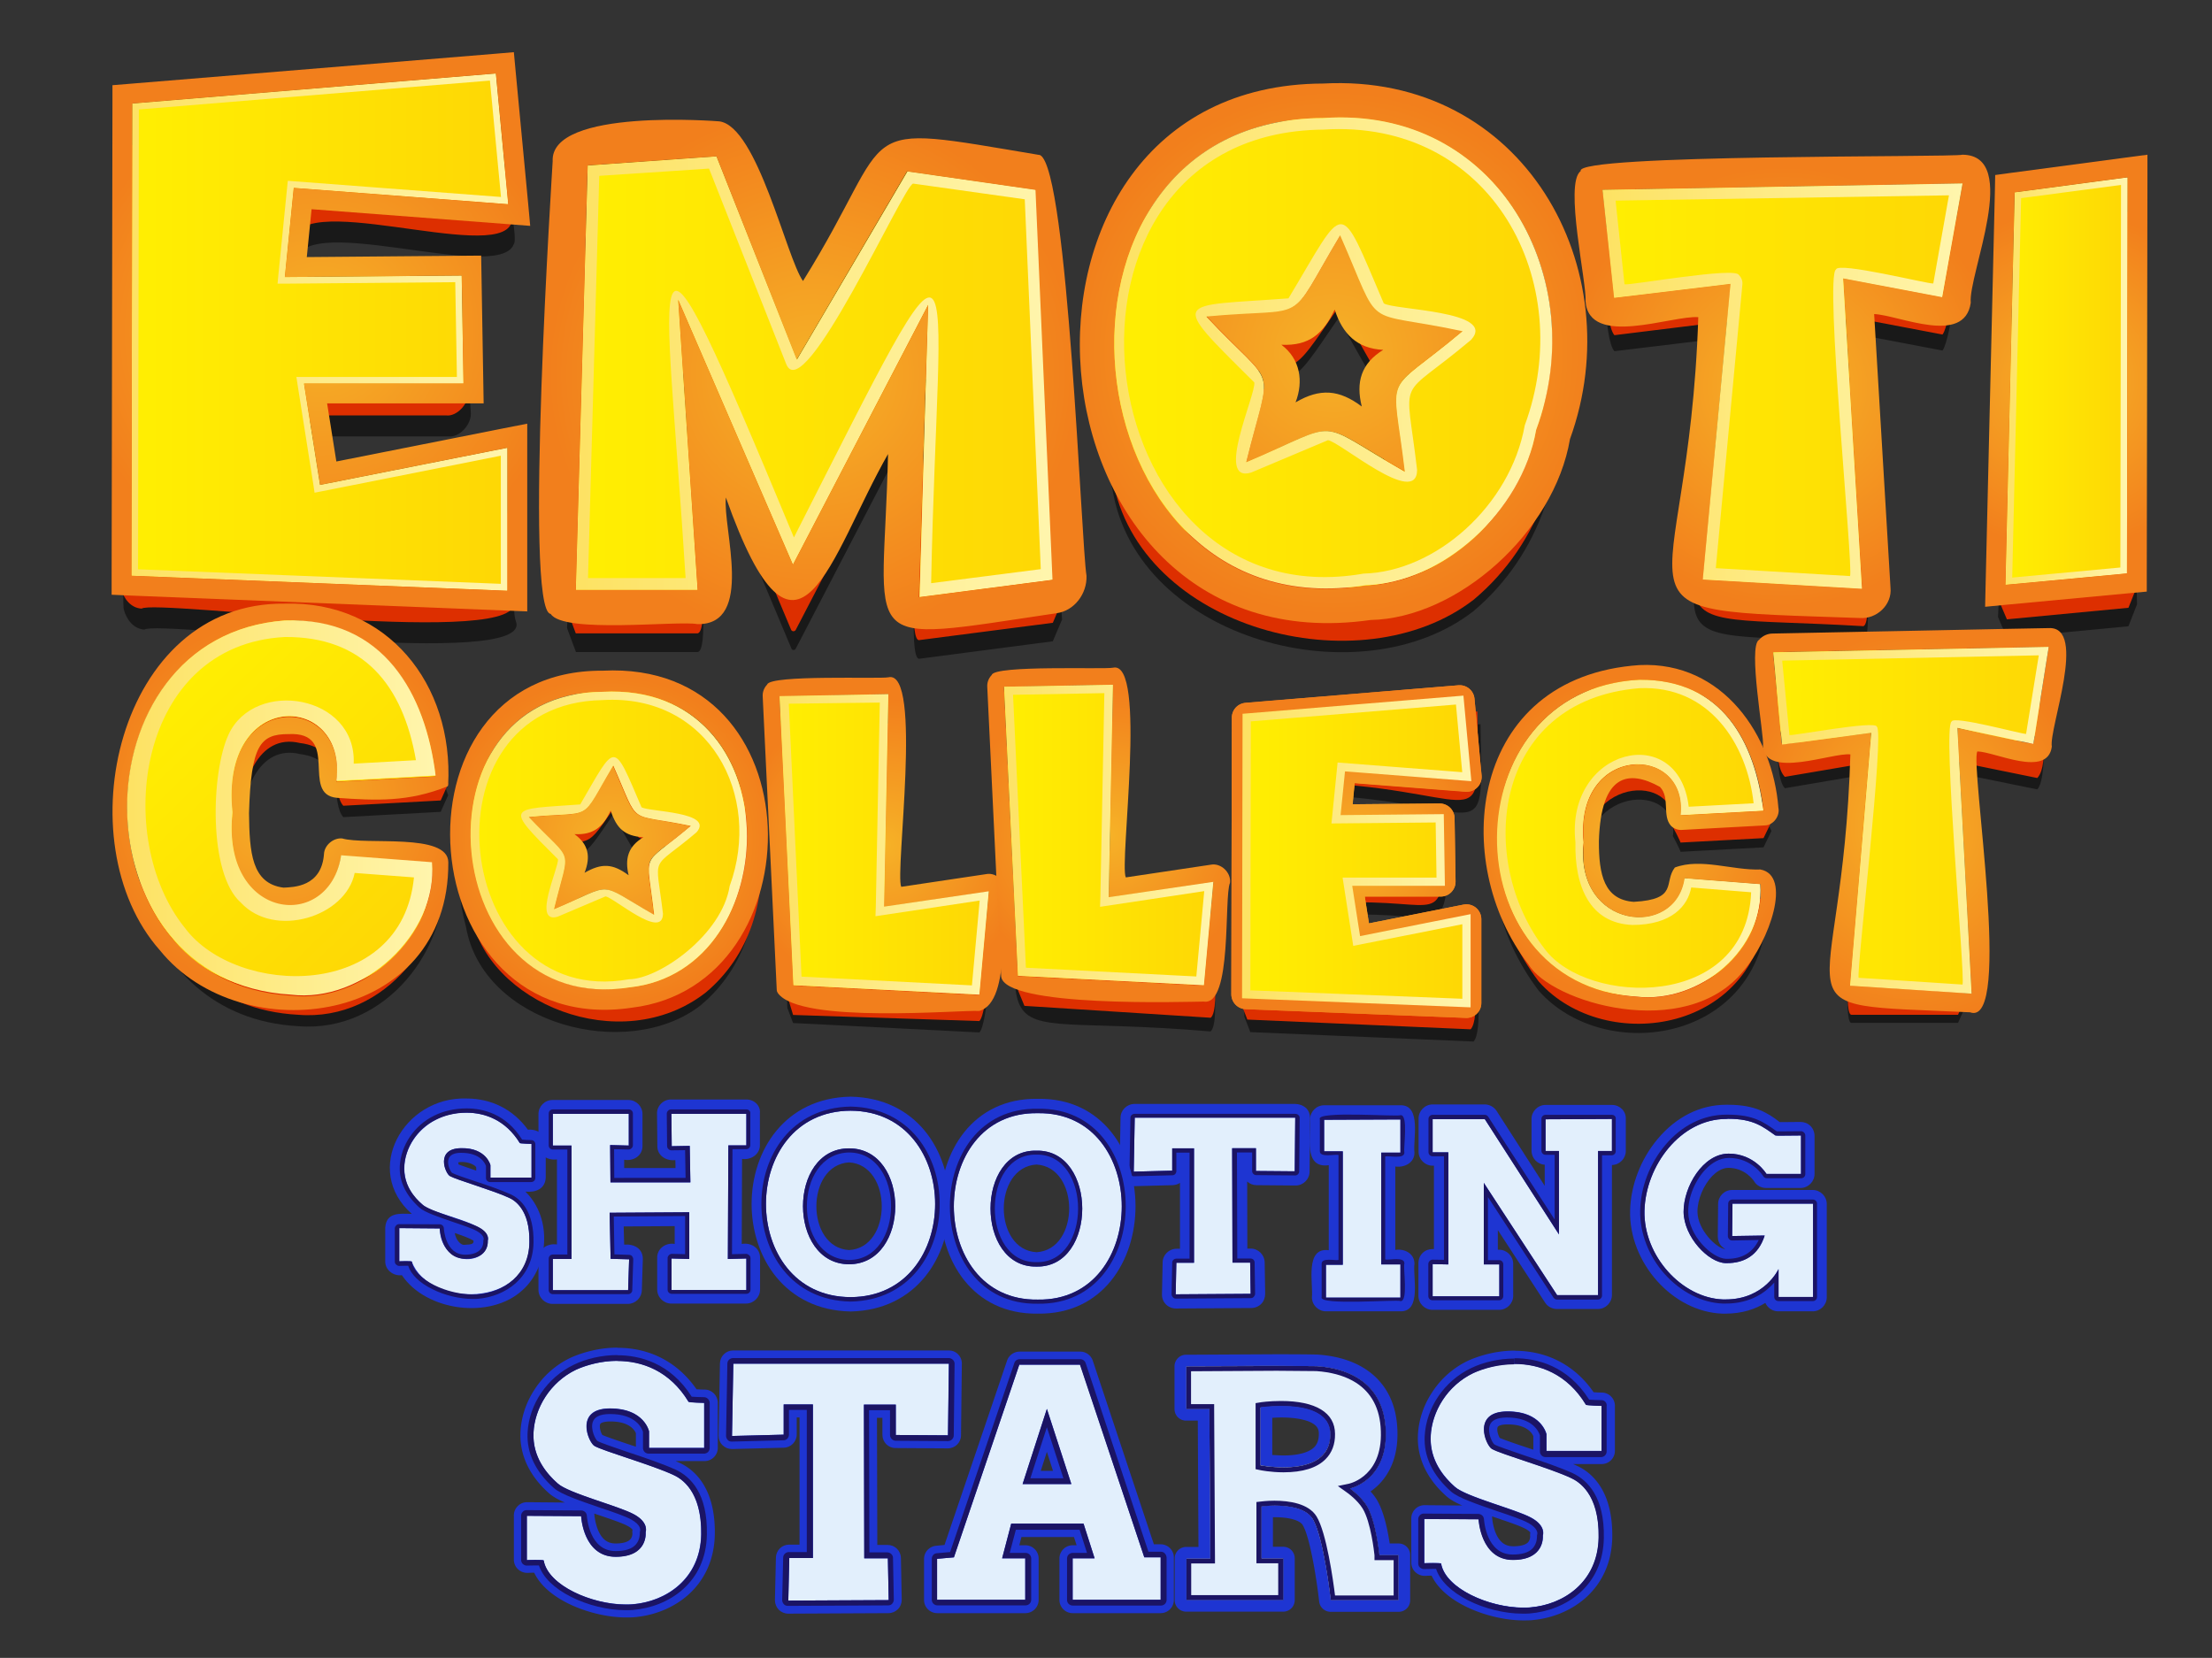 <svg xmlns="http://www.w3.org/2000/svg" xmlns:xlink="http://www.w3.org/1999/xlink" viewBox="0 0 1339.6 1004.1" xmlns:v="https://vecta.io/nano"><rect x="0" y="0" width="1339.6" height="1004.1" fill="#333333" stroke="none"/><style><![CDATA[.J{fill:#e2effc}.K{fill:#1b1464}.L{fill:#1e35d2}.M{opacity:.5}.N{fill:#dd2f00}.O{fill:none}.P{enable-background:new}.Q{stroke:#e2effc}.R{stroke-linejoin:round}]]></style><path d="M355.7 137.8l78.2-5.6 48.6 123.1 66.8-114.2 77.8 11.2 16.1 222.9-5.6 13.2-81 10.6c-10.7-.6 8.4-158.1 7.9-165l-82.6 158.9c-.6 1.1-2.2 1-2.6-.1l-67.7-161.1c-1.1 7.8 23 160.6 11 163.2h-73.8l-5.4-14.5 12.3-242.6h0 0z" class="M"/><path d="M355.7 126.6l78.2-5.6 48.6 123.1 66.8-114.2 77.8 11.2L643.2 364l-5.6 13.2-81.1 10.5c-10.7-.6 8.4-158.1 7.9-165l-82.5 158.8c-.6 1.1-2.3 1.1-2.8-.1l-67.6-161c-1.1 7.8 23 160.6 11 163.2h-73.8l-5.4-14.5 12.4-242.5h0 0z" class="N"/><path d="M970.6 147.1l218-3.5c-1.6 9.6-6.7 61.2-12.2 68.7l-60-11.4c-1.1 4 23.8 192.3 11.4 188-146.9-8.1-97.2 17.3-79.6-184.7l-70.5 8.5c-6.6-7.1-6.3-56.3-7.1-65.6h0 0z" class="M"/><path d="M970.6 137.6l218-3.9c-1.6 9.5-6.7 61.6-12.2 68.9l-60-11.4c-1.1 4 23.8 192.3 11.4 188-146.6-8.6-97.4 17.9-79.6-184.9l-70.5 8.7c-6.5-7.4-6.3-56-7.1-65.4h0 0z" class="N"/><path d="M1221 148.7l68.5-9.3 4.7 226.6-5.2 13.3-73.6 7-5.4-12.6 11-225z" class="M"/><path d="M1221 137.5l68.5-9.3 4.7 226.9-5.2 13-73.6 7-5.4-12.6 11-225h0 0z" class="N"/><path d="M943.7 227.4c-31.4-173.8-323-130.2-269.9 69.5 15.3 90.9 150.4 126.4 218.6 73.2 40.3-34 57.5-86.5 51.3-142.7h0 0zM845.3 323c-48.8-24.7-30.8-27.7-80.7-2.3 1.3-10 18.9-66.8 10.5-75.3L735 234.2c55-7.7 42.8 6.2 75.5-41.4l19 33.5 59.6 18.6-51.1 6c-6.4 11.3 5.5 60 7.3 72.1h0 0z" class="M"/><path d="M943.9 220.4C912.6 46.6 620.6 90.2 673.8 289.9c15.7 91.2 150.3 126.4 218.8 73.2 40.4-34 57.8-86.4 51.3-142.7h0 0zm-98.4 95.8c-48.9-24.8-30.9-27.6-80.9-2.3 1.3-10 18.9-67 10.5-75.5L735 227.2c55.4-7.7 43 6.2 75.9-41.6l19 33.5 59.6 18.6-51.3 6c-6.4 11.3 5.5 60.4 7.3 72.5z" class="N"/><path d="M207.9 494.9l59-3.2 4.5-10.1c-19-59.1-97-122.6-162.9-51.1-53.8 57-30.3 185.6 72.1 191 53.2 4.3 92.4-47.8 87.9-94.8-18-1.4-39.9 13.4-58 12-1.5 22.4-18.6 28.8-33.3 29.1-41.2 6.9-45.7-123.2 4.5-111.1 27.3 3.5 18.5 29.7 26.2 38.2h0 0z" class="M"/><path d="M207.9 488l59-3.2 4.5-10.1c-19-59.1-97-122.6-162.9-51.1-53.8 57-30.3 185.6 72.1 191 53.2 4.3 92.4-47.8 87.9-94.8-18-1.4-39.9 13.4-58 12-1.5 22.4-18.6 28.8-33.3 29.1C136 568 131.4 438 181.6 450c27.4 3.3 18.6 29.5 26.3 38h0 0z" class="N"/><path d="M457.6 516.1c-21.3-113.9-210.4-83.3-175.4 45.2 10.1 59 97.6 82.1 142.1 47.6 26.6-22.3 37-55.8 33.3-92.8zm-64 62.2c-31.9-16.1-19.8-18-52.4-1.7.9-6.6 12.5-43.5 7.1-49.1l-26.1-7.2c35.8-5 27.9 4.1 49.1-26.9l12.4 21.6 38.6 12.2-33.2 3.8c-4.3 7.1 3.4 39.5 4.5 47.3h0 0z" class="M P"/><path d="M460.6 508.4c-21.3-113.9-210.4-83.3-175.4 45.2 9.2 53.5 90.5 87.6 142.1 47.6 26.6-22.3 37-55.7 33.3-92.8zm-64 62.2c-31.9-16.1-19.8-18-52.4-1.7.9-6.6 12.5-43.5 7.1-49.1l-26.1-7.2c35.8-5 27.9 4.1 49.1-26.9l12.5 21.6 38.6 12.2-33.2 3.8c-4.4 7.2 3.3 39.5 4.4 47.3h0 0z" class="N"/><path d="M472.1 444.8l68.5.6-5.1 126.9 65.9-7.7c-1 7.1-3.1 55.8-8.3 60.7l-112.8-5.7-3.5-9.2-4.7-165.6h0 0z" class="M P"/><path d="M472.1 437.6l68.5.6-5.1 126.9 65.9-7.4c-1 7.2-3.1 55.7-8.3 60.7l-112.8-3.7-3.5-11.5-4.7-165.6h0 0z" class="N"/><path d="M612.1 444.2c15.1 212.1-40.9 166.6 121 180.5 6.5-4.9-.2-54.2 0-61.3l-67.3 9.5 12.8-124.8-66.5-3.9h0 0z" class="M P"/><path d="M612.1 435.6l4.5 164.4 3.8 9.2 112.8 7.2c6.5-5.1-.2-54.3 0-61.4l-67.3 9.5 12.8-124.9-66.6-4z" class="N"/><path d="M302 88c.3 5.4 12.7 56 9.1 60-9.4 24.5-134.8-23.2-131.7 13 2.5 11.4-.1 38.9 15.9 37.6 79.9 5.2 85.1-22.7 89.8 50.7.9 7.7-7 15.8-13.3 15h-73.4c-22.3.8-6.7 36.7-6.9 48.6.6 24.6 90.6-9.3 102.1-7.4 24.1-5.1 14.5 59.1 18.8 70.7 11.9 30.1-216.9-.8-224.9 5.1-6.6-.3-10.9-6.1-12.5-12.1-2.2-4.5 5.5-258.4 4.9-263.4C69.3 83.7 282.7 82.6 289 77.3c6.2.1 12 4.6 13 10.7h0 0z" class="M"/><path d="M300.5 75.3c.3 5.4 12.7 56 9.1 60-9.4 24.5-134.8-23.2-131.7 13 2.5 11.4-.1 38.9 15.9 37.6 79.9 5.2 85.1-22.7 89.8 50.7.9 7.7-7 15.8-13.3 15h-73.6c-22.3.8-6.7 36.7-6.9 48.6.6 24.6 90.6-9.3 102.1-7.4 24.1-5.1 14.5 59.1 18.8 70.7 11.9 30.1-216.9-.8-224.9 5.1-6.6-.3-10.9-6.1-12.5-12.1-2.2-4.5 5.5-258.4 4.9-263.4-10.6-22.2 203-22.7 209.3-28.1 6.3-.2 12 4.3 13 10.3h0 0z" class="N"/><path d="M748.5 449.3l148.1-10.7c1.2 77.7 6.1 50-89.7 43.3l-1.8 34.7 73.1-.5c-4.6 55.9-1.8 35.2-66.1 38.1l3.9 36 78.1-6.6c0 7.5 4 41.1-1.7 47.2l-135.2-5.7-3.6-9.3-5.1-166.5h0 0z" class="M P"/><path d="M746.6 441.4l148.1-10.5c1.1 77.7 6.3 49.9-89.7 43.6l-1.7 34.5 73-.3c-4.6 55.7-1.8 35.1-66.1 38.1l4.1 35.9 78.1-6.8c-.1 7.6 4.1 41.5-1.8 47.5l-135.2-5.9-3.6-9.2-5.2-166.9h0z" class="N"/><path d="M1075.8 450l162.7-.2c-1 6.7-.4 23.6-4.7 28.3l-54.5-11.1 10.4 143.8-3.9 8.7h-64.4c-9.2 1.7 9.2-146.8 8.3-150.4l-48.8 8.3c-4.5-4.7-4.1-20.7-5.1-27.4z" class="M P"/><path d="M1075.8 450l162.7-.2c-1 6.7-.4 16.7-4.7 21.4l-54.5-11.1 10.4 145.8-3.9 8.7h-64.4c-9.2 1.7 9.2-148.8 8.3-152.4l-48.8 8.3c-4.5-4.8-4.1-13.8-5.1-20.5h0 0z" class="N"/><path d="M1017.7 515.9l50.3-2.7 4.8-9.9s-27.9-64.3-71.5-69.1c-98.8 2.3-122 96.3-69.4 165.9 40.3 45.4 135.6 31.2 138.5-50-15.3-1.2-35.1 5-50.5 3.8-5.5 37.2-66.8 30.9-61-21.6-5.1-57.6 58.7-59.7 54.2-25.8.1-.1 4.8 8.9 4.6 9.4h0z" class="M P"/><path d="M1017.7 510.3l50.3-2.7 4.8-9.9s-27.9-64.3-71.5-69.1c-98.8 2.3-122 96.3-69.4 165.9 40.3 45.4 135.6 31.2 138.5-50-15.3-1.2-35.1 5-50.5 3.8-5.5 37.2-66.8 30.9-61-21.6-5.1-57.6 58.7-59.7 54.2-25.8.1 0 4.8 9 4.6 9.4h0z" class="N"/><linearGradient id="A" gradientUnits="userSpaceOnUse" x1="80.1" y1="201.141" x2="307.77" y2="201.141"><stop offset="0" stop-color="#ffef02"/><stop offset="1" stop-color="#fed705"/></linearGradient><path d="M300.3 44.5l7.5 79.2-129.9-9.9-5.4 54 107.1-.9 1.1 65.4h-96.6l9.7 61.4 113.5-22.5v86.6l-227.7-9.1.5-286 220.2-18.2h0 0z" fill="url(#A)"/><linearGradient id="B" gradientUnits="userSpaceOnUse" x1="79.56" y1="201.141" x2="307.76" y2="201.141"><stop offset="0" stop-color="#fde263"/><stop offset="1" stop-color="#fff5ad"/></linearGradient><path d="M296.7 48.8l6.7 70.5-125.2-9.5-3.9-.3-.4 3.9-5.4 54-.4 4.4h4.5l103.1-.9 1 57.4h-97.2l.7 4.6 9.7 61.4.6 4.1 4.1-.8L303.3 276v77.6l-219.7-8.8.5-278.5 212.6-17.5m3.6-4.3L80.1 62.7l-.5 286 227.7 9.1v-86.6l-113.5 22.5-9.7-61.4h96.6l-1.1-65.4-107.1.9 5.4-54 129.9 9.9-7.5-79.2h0 0z" fill="url(#B)"/><radialGradient id="C" cx="194.31" cy="1172.941" r="149.574" gradientTransform="matrix(1 0 0 1 0 -972)" gradientUnits="userSpaceOnUse"><stop offset="0" stop-color="#f6b227"/><stop offset="1" stop-color="#f27f1c"/></radialGradient><path d="M300.3 44.5l7.5 79.2-129.9-9.9-5.4 54 107.1-.9 1.1 65.4h-96.6l9.7 61.4 113.5-22.5v86.6l-227.7-9.1.5-286 220.2-18.2m10.9-12.9l-11.8 1L79.1 50.7l-11 .9v11l-.5 286v11.6l11.5.5 227.7 9.1 12.5.5V256.6l-14.3 2.8-101.3 20.1-5.6-35.2h94.8l-.2-12.2-1.1-65.4-.2-11.9-11.9.1-93.7.8 2.9-29 118.2 9 14.2 1.1-1.3-14.2-7.5-79.2-1.1-11.8h0 0z" fill="url(#C)"/><linearGradient id="D" gradientUnits="userSpaceOnUse" x1="970.59" y1="233.801" x2="1188.49" y2="233.801"><stop offset="0" stop-color="#ffef02"/><stop offset="1" stop-color="#fed705"/></linearGradient><path d="M970.6 115l217.9-3.9-12.2 68.9-59.9-11.4 11.3 188-96.3-5.6 16.7-179.1-70.5 8.5-7-65.4h0 0z" fill="url(#D)"/><radialGradient id="E" cx="1079.81" cy="-2381.988" r="133.108" gradientTransform="matrix(1 0 0 -1 0 -2148.018)" gradientUnits="userSpaceOnUse"><stop offset="0" stop-color="#f6b227"/><stop offset="1" stop-color="#f27f1c"/></radialGradient><path d="M1188.5 111.1l-12.2 68.9-60-11.4 11.4 188-96.4-5.6 16.8-179.1-70.5 8.5-7-65.4 217.9-3.9m0-17.4c-5 1.7-235.5-.5-231.2 9.9-10.2 7.2 3.9 68.6 2.9 78.8 2.1 28.5 52.6 8.4 68.3 9.7-6 185-66.5 176.5 98 182.2 10.1.7 19.5-8.1 18.4-18.4l-9.9-165.7c15.2.7 54.7 19.3 58.5-6.8-1.7-16.9 30.6-89.4-5-89.7h0 0z" fill="url(#E)"/><linearGradient id="F" gradientUnits="userSpaceOnUse" x1="970.49" y1="233.801" x2="1188.49" y2="233.801"><stop offset="0" stop-color="#fde263"/><stop offset="1" stop-color="#fff5ad"/></linearGradient><path d="M1180.3 118.3l-9.5 53.4c-3.4.3-57.8-13.3-58.9-8.5-7.1 3.8 10.6 180.2 8.5 185.7l-81.3-4.8 16.1-171.9c.2-2.1-.6-4.1-2.1-5.6-1.6-5.2-65.6 6.3-69.3 5.6l-5.4-50.7 201.9-3.2m8.2-7.2l-218 3.9 7 65.4 70.5-8.5-16.8 179.1 96.4 5.6-11.4-188 60 11.4 12.3-68.9h0 0z" fill="url(#F)"/><linearGradient id="G" gradientUnits="userSpaceOnUse" x1="673.421" y1="212.863" x2="938.62" y2="212.863"><stop offset="0" stop-color="#ffef02"/><stop offset="1" stop-color="#fed705"/></linearGradient><path d="M937.7 182.1C906.6 1.2 628.3 49 679.8 254.3c13.5 90.9 139.5 132.3 209.1 75.7 40.2-37.2 53.7-88.4 48.8-147.9h0zm-87 103.5c-56.7-32.4-36.2-30.8-96.2-5.6 15.4-62.7 19.5-41.8-24.2-88.3 64.5-6 47.5 7.1 81.1-49.2 26.4 60.1 11.2 44.6 74.2 58.1-49 41.1-42.7 20.8-34.9 85h0 0z" fill="url(#G)"/><radialGradient id="H" cx="807.569" cy="-2361.875" r="158.67" gradientTransform="matrix(1 0 0 -1 0 -2148.018)" gradientUnits="userSpaceOnUse"><stop offset="0" stop-color="#f6b227"/><stop offset="1" stop-color="#f27f1c"/></radialGradient><path d="M801.2 71.5c106.5-7 162.7 97.5 129 189-8.6 49.8-57.2 93.1-103.2 94.1-183.2 29.8-212-282.2-25.8-283.1M754.7 280c60.1-25.3 39.6-26.7 96.2 5.6-7.7-64.4-14-44.1 35-85.2-63.2-13.5-47.8 1.8-74.2-58.1-33.6 56.5-16.7 43.1-81.1 49.2 43.9 46.6 39.3 25.8 24.1 88.5m46.5-229.4c-213.4.8-187.1 355.7 28.8 324.9 52.6-1 111.2-53 120.8-109.6C988.1 163 922.8 44 801.2 50.6h0 0zM776 208.8c16.9.8 25.4-6.7 32.3-21.3 4.7 14.7 13.5 23.6 29.4 24.4-13.4 8.2-16.7 19.6-13 34.3-13.7-10.3-25.3-11.2-40.1-2.5 4.9-12.7 2.9-26.3-8.6-34.9h0 0z" fill="url(#H)"/><linearGradient id="I" gradientUnits="userSpaceOnUse" x1="674.78" y1="213.75" x2="940.013" y2="213.75"><stop offset="0" stop-color="#fde263"/><stop offset="1" stop-color="#fff5ad"/></linearGradient><path d="M801.2 78.5c102.5-6.7 154.2 92.6 122.2 179.1-8.7 48.7-54 88.7-97.6 89.8-171 29.9-205.2-267-24.6-268.9m-20.9 102.2c-68.6 5.2-73.1-1.1-20.7 50.9 1.3 6.8-24.2 61.4-1.9 54.6l46.5-19.6c6.9.6 53.9 41.2 54 18-7-60.2-12.8-40.4 32.7-78.8 16.2-17.7-47.3-18-52.9-22.1-27.8-65.1-22.4-61.6-57.7-3m20.9-109.2c-186.4.7-157.2 312.7 25.9 282.9 46-1.2 94.6-44.1 103.2-94.1 33.8-91-22.9-196.4-129.1-188.8h0 0zM754.7 280c15.4-62.7 19.5-41.8-24.2-88.3 64.5-6 47.5 7.1 81.1-49.2 26.4 60.1 11.2 44.6 74.2 58.1-49.1 41.2-42.6 21-35 85.2-56.7-32.4-36-31.3-96.1-5.8h0 0z" fill="url(#I)"/><linearGradient id="J" gradientUnits="userSpaceOnUse" x1="472.06" y1="511.391" x2="598.86" y2="511.391"><stop offset="0" stop-color="#ffef02"/><stop offset="1" stop-color="#fed705"/></linearGradient><path d="M472.1 421.6l65.9-1.2-2.5 128.7 63.4-9.3-5.7 62.6-112.8-5.7-8.3-175.1h0 0z" fill="url(#J)"/><radialGradient id="K" cx="535.381" cy="-2659.934" r="88.846" gradientTransform="matrix(1 0 0 -1 0 -2148.018)" gradientUnits="userSpaceOnUse"><stop offset="0" stop-color="#f6b227"/><stop offset="1" stop-color="#f27f1c"/></radialGradient><path d="M538 420.4l-2.6 128.9 63.4-9.3-5.7 62.6-112.6-5.7-8.4-175.1 65.9-1.4m0-10.2c-4.9 1.1-71.8-1.7-73.4 4.4-2 2.1-2.9 4.7-2.7 7.4l8.5 177.5c0 .7.3 1.4.7 2 13.6 18.9 111 10 121.9 10.8 20.5-5.5 12.1-63.6 15.9-71.9.8-6.2-5.5-12.2-11.6-11l-51.5 7.7c-4-8.2 13.3-131.9-7.8-126.9h0 0z" fill="url(#K)"/><linearGradient id="L" gradientUnits="userSpaceOnUse" x1="472.06" y1="511.391" x2="598.76" y2="511.391"><stop offset="0" stop-color="#fde263"/><stop offset="1" stop-color="#fff5ad"/></linearGradient><path d="M532.8 425.5l-2.4 123.4-.2 6c-.1 0 60.8-9.1 63.1-9.5l-4.7 51.4-103.2-5.3-7.7-165.3 55.1-.7m5.2-5.1l-65.9 1.2 8.4 175.1 112.6 5.7 5.7-62.6-63.4 9.3 2.6-128.7h0 0z" fill="url(#L)"/><radialGradient id="M" cx="821.46" cy="-2663.759" r="78.15" gradientTransform="matrix(1 0 0 -1 0 -2148.018)" gradientUnits="userSpaceOnUse"><stop offset="0" stop-color="#f6b227"/><stop offset="1" stop-color="#f27f1c"/></radialGradient><use xlink:href="#m" stroke="url(#M)" stroke-width="18" class="O R"/><path d="     M882.8,425.5l4.1,43.7c-1.6-0.2-74.1-5.6-75.7-5.9c-0.2,0.7-3.2,33.6-3.3,34.1c1.2,0,61.4-0.4,62.8-0.5l0.6,35.7h-56.8l0.3,1.5     l5.6,35.9l0.3,1.2c1.3-0.4,64.9-12.9,66.2-13.2v48l-130.8-5.3l0.3-165.2L882.8,425.5 M884,424l-129,10.7l-0.3,167.5l133.4,5.3     v-50.8l-66.5,13.2L816,534h56.5l-0.6-38.3l-62.6,0.5l3-31.5l76,5.9L884,424L884,424L884,424z" stroke="url(#M)" stroke-width="18" stroke-linecap="round" class="O R"/><linearGradient id="N" gradientUnits="userSpaceOnUse" x1="754.96" y1="515.741" x2="888.3" y2="515.741"><stop offset="0" stop-color="#ffef02"/><stop offset="1" stop-color="#fed705"/></linearGradient><use xlink:href="#n" fill="url(#N)"/><linearGradient id="O" gradientUnits="userSpaceOnUse" x1="754.66" y1="515.741" x2="888.26" y2="515.741"><stop offset="0" stop-color="#ffef02"/><stop offset="1" stop-color="#fed705"/></linearGradient><use xlink:href="#o" fill="url(#O)"/><use xlink:href="#n" fill="url(#O)"/><use xlink:href="#o" fill="url(#O)"/><linearGradient id="P" gradientUnits="userSpaceOnUse" x1="755.4" y1="515.695" x2="887.59" y2="515.695"><stop offset="0" stop-color="#fde263"/><stop offset="1" stop-color="#fff5ad"/></linearGradient><use xlink:href="#m" stroke="url(#P)" stroke-width="5" class="O"/><linearGradient id="Q" gradientUnits="userSpaceOnUse" x1="905.739" y1="506.592" x2="1067.96" y2="506.592"><stop offset="0" stop-color="#ffef02"/><stop offset="1" stop-color="#fed705"/></linearGradient><path d="M1017.7 493.8l50.3-2.7c-29.7-169.7-233.4-39.3-136.1 87 31.1 40.2 136 35.9 134-42.6l-46-3.6c-5.5 37.2-66.8 30.9-61-21.6-5.7-60.3 63.5-60.1 58.8-16.5h0 0z" fill="url(#Q)"/><linearGradient id="R" gradientUnits="userSpaceOnUse" x1="906.281" y1="507.834" x2="1067.86" y2="507.834"><stop offset="0" stop-color="#fde263"/><stop offset="1" stop-color="#fff5ad"/></linearGradient><path d="M992.9 416.8c42-1.8 65.1 33.4 69.1 69.7l-39.3 2.1c-6.1-52.2-74.9-35.5-68.6 21.6-.6 26.8 8.8 49 34.5 50 23.8 0 33.6-11.6 35.6-22.7l36.3 2.9c-2.8 71.5-99.2 68.8-124.9 34.5-41.9-53.9-31.9-150.9 57.3-158.1m0-5.1c-114.5 5.5-115.7 184.5-2 191.9 38.4 4.4 78.1-28.7 75.1-68.2l-46-3.6c-5.4 37.1-66.4 31-61-21.6-5.8-60 63.3-60.1 58.6-16.5l50.3-2.7c-5.1-41.4-24.7-79.9-75-79.3h0 0z" fill="url(#R)"/><radialGradient id="S" cx="987.791" cy="-2655.379" r="97.308" gradientTransform="matrix(1 0 0 -1 0 -2148.018)" gradientUnits="userSpaceOnUse"><stop offset="0" stop-color="#f6b227"/><stop offset="1" stop-color="#f27f1c"/></radialGradient><path d="M992.9 411.7c50.4-.3 70.1 37.9 75.2 79.4l-50.3 2.7c4.8-43.7-64.6-43.4-58.6 16.5-6 52.4 55.7 58.9 61 21.6l46 3.6c2.9 39.5-36.6 72.6-75.1 68.2-113.5-7.4-112.5-186.3 1.8-192m0-8.9c-103.9 7-115.1 119.7-67.3 181.2 13.4 23 95 47.5 130.2 4.1 15.7-18.3 29.7-57.9 10.3-61.5-16.9.6-36.1-7.1-51.8-1.2-7 9.1 2.4 19.3-24.9 20.8-17.8-1.3-21.2-16.2-21.1-36.8 1.2-40.8 18-43.4 37-32.8 6.3 6.6 1.1 17.4 6.7 23.6 1.9 1.8 4.3 2.7 7.2 2.4l49.8-2.7c5.1-.2 9.1-5.9 8-10.7-3.3-43.4-33.4-88.8-84.1-86.4h0 0z" fill="url(#S)"/><linearGradient id="T" gradientUnits="userSpaceOnUse" x1="99.322" y1="412.911" x2="250.659" y2="568.648"><stop offset="0" stop-color="#ffef02"/><stop offset="1" stop-color="#fed705"/></linearGradient><path d="M203.9 473.4l60.1-3.2c-3.1-91.9-107.8-123.9-156-64.9-37.5 40.7-39.9 122.2-3.3 163.5 37.5 50.3 156.7 48.4 157.1-46.6l-55-4.2c-7.3 47.1-73 39.5-65.6-26-8-75.8 69.7-72.7 62.7-18.6h0z" fill="url(#T)"/><radialGradient id="U" cx="170.15" cy="-2636.661" r="113.031" gradientTransform="matrix(1 0 0 -1 0 -2148.018)" gradientUnits="userSpaceOnUse"><stop offset="0" stop-color="#f6b227"/><stop offset="1" stop-color="#f27f1c"/></radialGradient><path d="M172.5 375.8c60.5-.9 85.3 45.2 91.3 94.5l-60.1 3.2c7.3-53.8-71.2-56.8-62.9 19.1-7 66 58.7 72.5 65.8 26l55 4.2c3.8 43.5-42 85.5-85.5 80.2-131.7-7.6-131.2-217.7-3.6-227.2m0-10.2C71 364.3 38.9 510.3 96.8 575.5c49.5 61.5 175.4 45.4 174.7-53.3-.2-18-49.9-10.2-64.3-14.4-5.3-.5-10.8 4.1-11 9.5-1.5 19.9-18.5 20-24.5 20.3-19.4-2.5-20.6-21.4-20.9-45.1 1.2-41.3 6.8-47.9 23.9-47.9 32-1.6 6.9 36.5 29.3 38.6 24 1.7 43.2 2.6 66.9-6.9.3-.1.5-.4.5-.8 3.4-61.4-37.1-111.7-98.9-109.9h0 0z" fill="url(#U)"/><linearGradient id="V" gradientUnits="userSpaceOnUse" x1="76.906" y1="489.289" x2="263.76" y2="489.289"><stop offset="0" stop-color="#fde263"/><stop offset="1" stop-color="#fff5ad"/></linearGradient><path d="M172.5 385.8h0c47.4-.4 71.4 28.8 79.4 74.6l-37.7 2.1c1.8-41.7-60-51.9-75.8-17.6-10.6 22.8-12.4 84.4 7.5 101.8 20.3 21.9 63.5 8.7 68.9-18l35.9 2.7c-7.4 75.1-107.7 72.5-138.8 30.5-43.7-54.1-29.4-171.4 60.6-176.1m0-10c-127.9 9.3-128.1 219.1 3.6 226.6 43.4 5.4 89.4-36.7 85.5-80.2l-55-4.2c-7.1 46.9-72.8 39.7-65.8-26-7.9-75.9 69.9-72.7 62.9-19.1l60.1-3.2c-6-48.7-30.9-96.1-91.3-93.9h0 0z" fill="url(#V)"/><linearGradient id="W" gradientUnits="userSpaceOnUse" x1="348.66" y1="228.191" x2="637.56" y2="228.191"><stop offset="0" stop-color="#ffef02"/><stop offset="1" stop-color="#fed705"/></linearGradient><path d="M356 100.2l77.9-5.5 48.8 123 66.8-113.9 77.8 11.1 10.3 236.2-80.8 10.6 5.3-177.1L480.2 342l-69.4-160.3 11.7 175.8h-73.8l7.3-257.3h0 0z" fill="url(#W)"/><linearGradient id="X" gradientUnits="userSpaceOnUse" x1="348.66" y1="228.141" x2="637.76" y2="228.141"><stop offset="0" stop-color="#fde263"/><stop offset="1" stop-color="#fff5ad"/></linearGradient><path d="M429.4 102.1l46.7 118.3c10.6 27.4 71.3-108.7 76.9-109.2l67.6 9.5 9.7 224-66.4 8.5c4.2-208.5 25.5-241.5-83.1-27.7C384.7 94 403 154.7 415.2 350.1h-59.1l6.8-243.6 66.5-4.4m4.5-7.4l-78 5.6-7.2 257h73.8l-11.8-175.8L480.2 342l81.9-157.4-5.2 177 80.9-10.5-10.3-236.2-77.8-11.1-67 114-48.8-123.1h0 0z" fill="url(#X)"/><radialGradient id="Y" cx="492.216" cy="-2374.801" r="160.145" gradientTransform="matrix(1 0 0 -1 0 -2148.018)" gradientUnits="userSpaceOnUse"><stop offset="0" stop-color="#f6b227"/><stop offset="1" stop-color="#f27f1c"/></radialGradient><path d="M433.9 94.7l48.6 123.1 66.8-114 77.8 11.2 10.3 236.2-80.9 10.5 5.6-177L480.2 342l-69.5-160.5 11.8 175.8h-73.8l7.2-257.1 78-5.5M333.5 371.8c7.6 12.2 77.3 3.9 88.9 6.2 34.7.6 15.2-58 17.2-76.7 43.7 123.4 63 35.1 98.2-26.3-2.6 118.6-22.1 114.8 102 96.4 10.8-1.4 18.6-11.8 18.2-22.7-3.2-18.9-11.2-245.5-28-254.7-.1-.1-.2-.1-.3-.1-117.6-19.7-84.3-18.6-143.4 76.3-10-13.9-27.6-93.8-50.7-96.7 0 0-102.6-8.4-100.9 24.2.1-.1-17.8 272.8-1.2 274.1h0 0z" fill="url(#Y)"/><linearGradient id="Z" gradientUnits="userSpaceOnUse" x1="284.213" y1="508.376" x2="451.725" y2="508.376"><stop offset="0" stop-color="#ffef02"/><stop offset="1" stop-color="#fed705"/></linearGradient><path d="M451.2 488.8c-20-115.1-195.6-83-162.9 45.8 8.6 57.3 88.4 83.8 132.3 47.9 26.2-24.5 33.4-55.1 30.6-93.7h0zm-55.1 65.4c-35.7-20.5-22.8-19.4-60.5-3.5 9.6-39.6 12.4-26.5-15.3-55.9 40.7-3.9 30 4.4 51.2-31.2 16.8 38 7.2 28.2 47 36.6-31.1 26.3-26.8 13.2-22.4 54h0 0z" fill="url(#Z)"/><radialGradient id="a" cx="368.786" cy="-2656.819" r="99.556" gradientTransform="matrix(1 0 0 -1 0 -2148.018)" gradientUnits="userSpaceOnUse"><stop offset="0" stop-color="#f6b227"/><stop offset="1" stop-color="#f27f1c"/></radialGradient><path d="M365 419c115.5-6.1 112.2 168.7 16.4 178.9C265.8 616.5 247.2 419.3 365 419m-29.5 131.7c37.8-16 24.8-16.9 60.5 3.5-4.6-40.9-8.9-27.7 22.2-53.9-40-8.5-30.3 1.2-47-36.6-21.2 35.7-10.6 27.3-51.2 31.2 27.7 29.3 24.9 16.3 15.5 55.8M365 406.2c-134.1-.9-117.1 224.3 17.7 204.1 112.6-13.6 112.6-210.7-17.7-204.1h0 0zm-17.1 99c11.4.6 17.3-4.3 21.9-14.3 3.6 10.7 8.2 15.4 19.8 16.2-9.2 5.5-11.3 12.9-8.9 23-9.7-7.2-16.4-7.4-26.7-1.5 3.8-9.6 2.5-17.2-6.1-23.4h0 0z" fill="url(#a)"/><linearGradient id="b" gradientUnits="userSpaceOnUse" x1="284.947" y1="509.037" x2="452.337" y2="509.037"><stop offset="0" stop-color="#fde263"/><stop offset="1" stop-color="#fff5ad"/></linearGradient><path d="M365 424c64.5-3.9 96.9 57.9 76.9 112.6-4.6 29.6-42.8 56.4-61.1 56.5C274.4 612.2 252.6 425.9 365 424m-13.6 63.2c-43.5 3.2-46.6.2-13.5 33.2.6 5-15.8 39.4-.2 34.8l29-12.3c5.1.7 34.6 26.7 34.8 10.5-4.5-37.6-8.1-25.2 20.3-49.3 11.1-12.5-29-12.4-33.3-15.2-17.5-41-15.2-39.3-37.1-1.7M365 419c-117.9.6-99.6 197.6 16.2 179 96-10.2 99-184.9-16.2-179h0zm-29.5 131.7c9.6-39.6 12.4-26.5-15.3-55.9 40.7-3.9 30 4.4 51.2-31.2 16.8 38 7.2 28.2 47 36.6-31.2 26.3-26.8 13.1-22.2 53.9-35.9-20.5-22.9-19.3-60.7-3.4h0 0z" fill="url(#b)"/><linearGradient id="c" gradientUnits="userSpaceOnUse" x1="1073.86" y1="496.691" x2="1240.66" y2="496.691"><stop offset="0" stop-color="#ffef02"/><stop offset="1" stop-color="#fed705"/></linearGradient><path d="M1073.9 395l166.8-3.2c-15 59.8 12.2 65.6-55.4 49l8.7 160.8-73.6-4.8 12.8-153c-68 9-51.9 17.2-59.3-48.8z" fill="url(#c)"/><radialGradient id="d" cx="1157.27" cy="-2276.233" r="105.92" gradientTransform="matrix(1 0 0 -1.12 0 -2048.029)" gradientUnits="userSpaceOnUse"><stop offset="0" stop-color="#f6b227"/><stop offset="1" stop-color="#f27f1c"/></radialGradient><path d="M1240.7 391.8l-9.3 58.9-46-9.8 8.6 160.8-73.6-4.8 12.8-153.2-54.1 7.2-5.3-55.9 166.9-3.2m0-11.4c.1-.1-167.1 3.4-167.1 3.3-3.2 0-6.2 1.4-8.3 3.8-6.9 3.9 3.2 58.2 2.4 64.4 1.2 20.2 42.3 3.7 52.9 5-4.8 162.6-51.4 150.4 72.5 156.2 26.2 9.5-.2-150.2 4.4-158 10.5.1 42.5 16.3 45.1-2.9-1.9-10.8 21.9-73-1.9-71.8h0 0z" fill="url(#d)"/><linearGradient id="e" gradientUnits="userSpaceOnUse" x1="1073.86" y1="496.791" x2="1240.66" y2="496.791"><stop offset="0" stop-color="#fde263"/><stop offset="1" stop-color="#fff5ad"/></linearGradient><path d="M1234.7 396.9l-7.7 47.6c-2.5.2-44.2-11.3-45.1-7.5-5.7 3.3 8.4 154.8 6.6 159.3l-62.9-4.1c-1.4-4 15.9-149.2 11-152.1-.6-3.9-50.5 5.6-52.9 5.1l-4.4-45.1 155.4-3.2m6-5.1l-166.8 3.3 5.3 55.9 54.1-7.2-12.9 153.2 73.6 4.8-8.6-161 46 9.8 9.3-58.8h0 0z" fill="url(#e)"/><linearGradient id="f" gradientUnits="userSpaceOnUse" x1="607.96" y1="505.691" x2="734.76" y2="505.691"><stop offset="0" stop-color="#ffef02"/><stop offset="1" stop-color="#fed705"/></linearGradient><path d="M608 415.9l66-1.2-2.6 128.7 63.4-9.4-5.7 62.7-112.7-5.7-8.4-175.1h0 0z" fill="url(#f)"/><radialGradient id="g" cx="671.381" cy="-2653.611" r="88.547" gradientTransform="matrix(1 0 0 -1 0 -2148.018)" gradientUnits="userSpaceOnUse"><stop offset="0" stop-color="#f6b227"/><stop offset="1" stop-color="#f27f1c"/></radialGradient><path d="M674 414.7l-2.6 128.9 63.4-9.3-5.7 62.6-112.6-5.7L608 416l66-1.3m0-10.3c-4.9 1.1-71.8-1.7-73.4 4.4-2 2.1-2.9 4.7-2.7 7.4l8.4 175.1c1.7 19.1 112.6 15.4 122.7 15.3 17.5 2.8 12.1-63.6 15.9-71.9.8-6.2-5.5-12.2-11.6-11l-51.5 7.7c-4.1-8.2 13.2-132-7.8-127h0 0z" fill="url(#g)"/><linearGradient id="h" gradientUnits="userSpaceOnUse" x1="608.06" y1="505.691" x2="734.76" y2="505.691"><stop offset="0" stop-color="#fde263"/><stop offset="1" stop-color="#fff5ad"/></linearGradient><path d="M668.8 419.8l-2.4 123.4-.2 6c-.1 0 60.8-9.1 63.1-9.5l-4.8 51.7-103.2-5.3-7.8-165.3 55.3-1m5.2-5.1l-65.9 1.2 8.4 175.1 112.6 5.7 5.7-62.6-63.4 9.3 2.6-128.7h0 0z" fill="url(#h)"/><linearGradient id="i" gradientUnits="userSpaceOnUse" x1="1214.46" y1="230.751" x2="1288.46" y2="230.751"><stop offset="0" stop-color="#ffef02"/><stop offset="1" stop-color="#fed705"/></linearGradient><path d="M1220.1 116.5l68.4-9.1-.4 239.9-73.6 6.9 5.6-237.7z" fill="url(#i)"/><linearGradient id="j" gradientUnits="userSpaceOnUse" x1="1214.46" y1="230.751" x2="1288.46" y2="230.751"><stop offset="0" stop-color="#fde263"/><stop offset="1" stop-color="#fff5ad"/></linearGradient><path d="M1284.5 112l-.4 231.7-65.5 6.1L1224 120l60.5-8m4-4.6l-68.4 9.1-5.6 237.7 73.6-6.9.4-239.9h0 0z" fill="url(#j)"/><radialGradient id="k" cx="1251.31" cy="1202.551" r="102.853" gradientTransform="matrix(1 0 0 1 0 -972)" gradientUnits="userSpaceOnUse"><stop offset="0" stop-color="#f6b227"/><stop offset="1" stop-color="#f27f1c"/></radialGradient><path d="M1288.5 107.4l-.4 239.9-73.6 6.9 5.6-237.7 68.4-9.1m12-13.7l-13.6 1.8-68.4 9.1-10.2 1.4-.2 10.3-5.6 237.7-.3 13.5 13.4-1.3 73.6-6.9 10.9-1v-10.9l.4-239.9V93.7h0 0z" fill="url(#k)"/><path d="M835.3 941.7h0s-2-20.5-7.6-29.7c-3.5-5.7-10.2-10.5-10.2-10.5s24.2-5 21.5-37.7-32.9-35.8-41.7-36.4-79 0-79 0v25.9h14l.5 90.5h-14.4V969h58.7v-25.3h-13.2v-31.4s24.2-3.2 30.9 7.6 11 49.3 11 49.3H847v-27.4h-11.6l-.1-.1h0zm-71.8-54.3v-35s42.2-6.3 42.2 16.1c0 27.4-42.2 18.8-42.2 18.9h0z" class="J"/><path d="M773 830.2l24.2.2c8.5.6 15.9 2.5 21.9 5.8 10.2 5.6 16 15 17 27.9 2.4 29.5-18.3 34.3-19.2 34.5l-6.7 1.4 5.6 4c.1 0 6.3 4.5 9.4 9.6 5 8.1 7 26.5 7.2 28.3v3H844v21.4h-35.5c-1.1-9.1-5.2-38.2-11.2-47.9-4.8-7.8-16.5-9.5-25.5-9.5-4.7 0-8.2.5-8.3.5l-2.6.3v37.1h13.2v19.3h-52.7v-19.2h14.4v-3l-.5-90.5v-3h-14v-19.9l51.7-.3m4.3 61.5c11.7 0 20.3-2.7 25.5-8 3.8-3.8 5.8-9 5.7-15.2 0-12.9-11.6-20-32.7-20-7.2 0-12.7.8-12.9.9l-2.5.4v40l2.4.5c.3.1 6.7 1.4 14.5 1.4m-4.3-64.4l-54.6.2v25.9h14l.5 90.5h-14.4v25.2h58.7v-25.3H764v-31.4s3.4-.5 8-.5c7.7 0 18.7 1.3 22.9 8 6.7 10.8 11 49.3 11 49.3H847v-27.4h-11.6v-.1h0s-2-20.5-7.6-29.7c-3.5-5.7-10.2-10.5-10.2-10.5s24.2-5 21.5-37.7-32.9-35.8-41.7-36.4c-3-.1-12.7-.1-24.4-.1h0 0zm4.3 61.4c-7.7 0-13.9-1.2-13.9-1.2v-35s5.5-.8 12.5-.8c12.4 0 29.7 2.6 29.7 17 .1 16.7-15.9 20-28.3 20h0 0z" class="K"/><path d="M773 827.2l24.4.2c8.8.6 39 3.7 41.7 36.4 2.6 32.7-21.5 37.7-21.5 37.7s6.8 4.8 10.2 10.5c5.6 9.2 7.6 29.7 7.6 29.7h0v.1H847v27.4h-41.1s-4.4-38.5-11-49.3c-4.2-6.8-15.2-8-22.9-8-4.6 0-8 .5-8 .5v31.4h13.2v25.3h-58.7v-25.2h14.4l-.5-90.5h-14v-25.9c-.1 0 31.1-.3 54.6-.3m4.3 61.4c12.3 0 28.3-3.2 28.3-20.1 0-14.4-17.2-17-29.7-17-7 0-12.5.8-12.5.8v35c.1.1 6.3 1.3 13.9 1.3m-4.4-68.4h0l-54.7.3c-3.8 0-6.9 3.2-6.9 7v25.9c0 3.9 3.1 7 7 7h7.1l.4 76.5h-7.4c-3.9 0-7 3.1-7 7v25.2c0 3.9 3.1 7 7 7h58.7c3.9 0 7-3.1 7-7v-25.3c0-3.9-3.1-7-7-7h-6.2v-17.9h1c8.7 0 15.2 1.8 17 4.7 4.3 6.9 8.4 32.1 10 46.4.4 3.5 3.4 6.2 7 6.2H847c3.9 0 7-3.1 7-7v-27.4c0-3.9-3.1-7-7-7h-5.4c-1.1-7.4-3.4-19.3-7.8-26.5a31.35 31.35 0 0 0-3.8-5 37.06 37.06 0 0 0 4.1-3.3c6.3-5.9 13.6-17.1 12-36.8-2-25.3-19.6-40.9-48.2-42.8-2.9-.1-11-.2-25-.2h0 0zm-2.4 38.5c1.6-.1 3.5-.2 5.5-.2 7 0 12.8.9 16.8 2.5 5.2 2.2 5.9 4.8 5.9 7.4 0 3.5-.9 6.2-2.8 8.1-3.2 3.2-9.8 5-18.5 5-2.5 0-4.9-.2-6.9-.3v-22.5h0 0z" class="L"/><use xlink:href="#p" class="J"/><use xlink:href="#p" class="O Q"/><path d="M373.7 824.2h0m0 0h0c15 0 31.8 5.9 43.2 24.7.2.5 9.5.7 9.5.7v27.3H393v-10.1s-2.9-13.8-23.4-13.8h-.6c-21.1.2-12.8 20.5-9 22.7 5.4 3.1 35.2 11.6 47.9 17.6 4.3 2 17.1 9.2 16.7 36-.5 26.8-21.1 40.7-41.8 42.3-1.3.1-2.6.1-4 .1-20.4 0-47-11.5-49.6-26.7 0-.2-2.5-.3-5.1-.3s-5.1.1-5.1.1V918l32.9.2s1.1 24.6 20.9 24.6S391 928 391 928s2.2-5.8-7-10.8c-9.2-5.1-39.5-12.7-46.2-18.7-6.6-5.8-15.4-16-14.7-30.8s10-30.6 25.9-38.2c6.2-2.7 15.1-5.3 24.7-5.3m.1-8h0c-12.6 0-23 3.8-28 6-.1 0-.1.1-.2.1-8.9 4.2-16.5 10.9-21.9 19.3-5.2 7.9-8.1 16.9-8.5 25.8-.6 13.7 5.4 26.5 17.4 37.1 2.2 1.9 5.3 3.7 9.5 5.5l-22.8-.2h-.1c-2.1 0-4.1.8-5.6 2.3s-2.4 3.5-2.4 5.7v26.8a7.94 7.94 0 0 0 2.5 5.8c1.5 1.4 3.5 2.2 5.5 2.2h.4s1.9-.1 3.9-.1c8.3 17.5 36.5 27.1 55.5 27.1 1.5 0 3.1 0 4.7-.1 12.7-1 24.5-5.9 33.2-13.7 10.2-9.2 15.7-21.7 16-36.4.5-29-13.1-39.7-21.3-43.4-.8-.4-1.6-.7-2.4-1.1h17.5c4.4 0 8-3.6 8-8v-27.3c0-4.3-3.5-7.9-7.8-8-1.8 0-3.6-.1-5.1-.2-11.1-16.1-27.8-25-47.4-25.1-.4 0-.5-.1-.6-.1h0 0zm0 16h0 0zm50.2 13h0 0zm-54.8 15.7h.5c11.4 0 14.6 5.2 15.4 7.1v8.2c-1.1-.4-2.2-.7-3.3-1.1-6.4-2.1-14.2-4.8-17-6-1-1.5-2-5-1.3-6.6.3-.8 2.2-1.5 5.7-1.6h0 0zm3.7 73.9c-3.3 0-7.5-.9-10.5-7.6-2-4.6-2.4-9.4-2.4-9.4 0-.4-.1-.7-.1-1.1.7.2 1.4.5 2.1.7 7.3 2.5 14.9 5 18.1 6.8 1.9 1 2.7 1.9 3 2.3-.2.7-.2 1.4-.1 2.3 0 .4-.1 2.3-1.3 3.5-1.4 1.6-4.5 2.5-8.8 2.5h0 0z" class="L"/><path d="M426.4 846.2c-2.6 0-5.8-.2-7.5-.3-13.1-20.7-31.8-25.1-45.1-25.1v3.5h0c15 0 31.8 5.9 43.2 24.7.2.5 9.5.7 9.5.7V877h-33.4v-10.1s-2.9-13.8-23.4-13.8h-.6c-21.1.2-12.8 20.5-9 22.7 5.4 3.1 35.2 11.6 47.9 17.6 4.3 2 17.1 9.2 16.7 36-.5 26.8-21.1 40.7-41.8 42.3-1.3.1-2.6.1-4 .1-20.4 0-47-11.5-49.6-26.7 0-.2-2.5-.3-5.1-.3s-5.1.1-5.1.1v-26.8l32.9.2s1.1 24.6 20.9 24.6S391 928 391 928s2.2-5.8-7-10.8c-9.2-5.1-39.5-12.7-46.2-18.7-6.6-5.8-15.4-16-14.7-30.8s10-30.6 25.9-38.2c6.2-2.8 15.1-5.3 24.8-5.3v-3.5c-9.1 0-18.7 2.1-26.4 5.9-16 7.7-27 23.8-27.9 41.1-.6 12.3 4.7 23.5 15.9 33.5 4.4 3.9 15.8 7.7 27.9 11.9 7.6 2.5 15.4 5.2 19 7.2 5.8 3.2 5.5 6.2 5.4 6.7-.2.6-.2.9-.2 1.5 0 0 .2 4-2.5 7-2.4 2.7-6.6 3.9-12.2 3.9-16 0-17.3-20.5-17.4-21.4-.1-1.8-1.6-3.2-3.5-3.2l-32.9-.2c-.9 0-1.9.3-2.4 1-.7.7-1 1.5-1 2.4v26.8c0 .9.4 1.8 1 2.4.7.6 1.5 1 2.4 1h.1s2.5-.1 5-.1h2.3c2.3 7.1 9.1 13.8 19.4 19 10 5.1 22.3 8.1 33 8.1 1.5 0 2.9 0 4.3-.1 22-1.8 44.5-16.6 45-45.7.5-24.9-9.9-35-18.7-39.2-7.1-3.3-19-7.4-29.6-10.9-7.7-2.7-15.8-5.3-18-6.6-1.3-1-4.3-7.1-2.8-11.5 1-3.1 4.4-4.7 10-4.8h.5c15.9 0 19.4 9 19.9 10.8v9.7c0 2 1.5 3.5 3.5 3.5h33.4c2 0 3.5-1.5 3.5-3.5v-27.3c-.1-1.8-1.6-3.4-3.4-3.4h0z" class="K"/><use xlink:href="#q" class="J"/><use xlink:href="#q" class="O Q"/><path d="M574.6 825.9v.1l-.5 43.3-31.6-.2v-18.4h-19.3l.2 93.1h14.3l.5 25.3-60.8.3.6-25.8h14.3v-93h-17.7v18.3l-31.3.8.8-43.8h130.5m0-8H444c-4.4 0-7.9 3.5-8 7.8l-.8 43.8c0 2.2.8 4.3 2.4 5.8 1.5 1.5 3.5 2.3 5.6 2.3h.2l31.3-.8c4.3-.1 7.8-3.7 7.8-8v-10.3h1.7v77h-6.3c-4.4 0-7.9 3.5-8 7.8l-.6 25.8c0 2.2.8 4.2 2.3 5.8 1.5 1.5 3.6 2.4 5.7 2.4l60.8-.3c2.1 0 4.2-.9 5.7-2.4s2.3-3.6 2.3-5.7l-.5-25.3c-.1-4.4-3.6-7.9-8-7.9h-6.3l-.2-77h3.3V869c0 4.4 3.5 8 7.9 8l31.6.2h.1c4.4 0 8-3.5 8-7.9l.5-43.3v-.7-.1c-.3-4.1-3.8-7.4-7.9-7.3h0 0z" class="L"/><path d="M574.6 822.5h0H444c-1.9 0-3.5 1.5-3.5 3.3l-.8 43.8c0 .9.4 1.8 1 2.5s1.5 1 2.4 1h.1l31.3-.8c1.9 0 3.3-1.6 3.3-3.5v-14.9h10.8V940h-10.8c-1.9 0-3.5 1.5-3.5 3.3l-.6 25.8c0 .9.4 1.8 1 2.5.7.7 1.5 1 2.4 1l60.8-.3c.9 0 1.8-.3 2.4-1s1-1.5 1-2.5l-.5-25.3c0-1.8-1.6-3.3-3.5-3.3h-10.8l-.2-86.1H539v15c0 1.8 1.5 3.5 3.5 3.5l31.6.2c1.8 0 3.5-1.5 3.5-3.5l.5-43.3c0-.9-.3-1.8-1-2.4-.7-.7-1.6-1.1-2.5-1.1h0zm-.5 46.8l-31.6-.2v-18.4h-19.3l.2 93.1h14.3l.5 25.3-60.8.3.6-25.8h14.3v-93h-17.7v18.3l-31.3.8.8-43.8h130.6v.1l-.6 43.3h0z" class="K"/><use xlink:href="#r" class="J"/><use xlink:href="#r" class="O Q"/><path d="M654.2 826.5L693 943.2h9.9v25.7h-53.3v-25.1h13.3l-6.7-21h-43.8l-5.5 21h14v25.1h-53.4v-24.8l10.2-.9 39.6-116.7h36.9m-34.9 72.3h29.5L634 853.3l-14.7 45.5m34.9-80.2h-36.7c-3.4 0-6.5 2.2-7.6 5.4L572 935.7l-5.1.5c-4.1.4-7.3 3.8-7.3 8V969c0 4.4 3.6 8 8 8H621c4.4 0 8-3.6 8-8v-25.1c0-4.4-3.6-8-8-8h-3.7l1.3-5h31.8l1.6 5h-2.4c-4.4 0-8 3.6-8 8V969c0 4.4 3.6 8 8 8h53.3c4.4 0 8-3.6 8-8v-25.7c0-4.4-3.6-8-8-8h-4.1l-37-111.2a8.05 8.05 0 0 0-7.6-5.5h0 0zm-23.9 72.2l3.7-11.5 3.7 11.5h-7.4z" class="L"/><path d="M619.3 898.8h29.5L634 853.3l-14.7 45.5h0zm4.7-3.5l10-30.9 10 30.9h-20 0zm78.9 44.5h-7.4l-38-114.2c-.5-1.5-1.8-2.4-3.3-2.4h0-36.7c-1.5 0-2.8.9-3.2 2.3L575.4 940l-8 .7c-1.8.1-3.1 1.6-3.1 3.4v24.8c0 1.9 1.5 3.4 3.5 3.4H621c2 0 3.5-1.5 3.5-3.4v-25c0-1.9-1.5-3.4-3.5-3.4h-9.5l3.7-14h38.6l4.5 14h-8.6c-2 0-3.5 1.5-3.5 3.4V969c0 1.9 1.5 3.4 3.5 3.4H703c2 0 3.5-1.5 3.5-3.4v-25.7c-.2-2.1-1.7-3.6-3.6-3.5h0zm0 29.1h-53.3v-25.1h13.3l-6.7-21h-43.8l-5.5 21h14v25.1h-53.4v-24.8l10.2-.9 39.6-116.7H654l39 116.7h9.9v25.7h0z" class="K"/><use xlink:href="#s" class="J"/><use xlink:href="#s" class="O Q"/><path d="M917.3 826h0m0 0h0c15 0 31.8 5.9 43.2 24.7.2.5 9.5.7 9.5.7v27.3h-33.4v-10.1s-2.9-13.8-23.4-13.8h-.6c-21.1.2-12.8 20.5-9 22.7 5.4 3.1 35.2 11.6 47.9 17.6 4.3 2 17.2 9.2 16.7 36.1-.5 26.8-21.1 40.7-41.8 42.3-1.3.1-2.7.1-4 .1-20.4 0-47-11.5-49.6-26.7 0-.2-2.5-.3-5.1-.3s-5.1.1-5.1.1v-26.8l32.9.2s1.2 24.6 20.8 24.6 18.1-14.7 18.1-14.7 2.2-5.8-7-10.8c-9.2-5.1-39.5-12.7-46.2-18.7-6.6-5.8-15.4-16-14.7-30.8s10-30.6 25.9-38.2c6.4-2.9 15.2-5.5 24.9-5.5m0-8h0c-12.6 0-23 3.8-28 6-.1 0-.1.1-.2.1-8.9 4.2-16.5 10.9-21.9 19.3-5.2 7.9-8.1 16.9-8.5 25.8-.6 13.7 5.4 26.5 17.4 37.1 2.2 1.9 5.3 3.7 9.5 5.5l-22.8-.2h-.1c-2.1 0-4.1.8-5.6 2.3s-2.4 3.5-2.4 5.7v26.8a7.94 7.94 0 0 0 2.5 5.8c1.5 1.4 3.5 2.2 5.5 2.2h.4s1.9-.1 3.9-.1c8.3 17.5 36.5 27.1 55.5 27.1 1.5 0 3.1 0 4.7-.1 12.7-1 24.5-5.9 33.2-13.7 10.2-9.2 15.7-21.7 16-36.4.5-29-13.1-39.7-21.3-43.4-.8-.4-1.6-.7-2.4-1.1H970c4.4 0 8-3.6 8-8v-27.3c0-4.3-3.5-7.9-7.8-8-1.8 0-3.6-.1-5.1-.2-11.1-16.1-27.8-25-47.4-25.1-.1-.1-.3-.1-.4-.1h0 0zm0 16h0 0zm50.3 13h0 0 0zm-54.9 15.7h.5c11.3 0 14.6 5.2 15.4 7.1v8.2c-1.1-.4-2.2-.7-3.3-1.1-6.4-2.1-14.2-4.8-17-6-1-1.5-2-5-1.3-6.6.4-.8 2.3-1.6 5.7-1.6h0 0zm3.8 73.8c-3.3 0-7.5-.9-10.5-7.6-2-4.6-2.3-9.4-2.3-9.4 0-.4-.1-.7-.1-1.1.7.2 1.4.5 2.1.7 7.3 2.5 14.8 5 18.1 6.8 1.9 1 2.7 1.9 3 2.3-.2.7-.2 1.4-.1 2.3 0 .4-.1 2.2-1.3 3.6-1.6 1.6-4.7 2.4-8.9 2.4h0 0z" class="L"/><path d="M969.9 848c-2.7 0-5.8-.2-7.5-.3-13.1-20.7-31.8-25.1-45.2-25.1v3.5h0c15 0 31.8 5.9 43.2 24.7.2.5 9.5.7 9.5.7v27.3h-33.4v-10.1s-2.9-13.8-23.4-13.8h-.6c-21.1.2-12.8 20.5-9 22.7 5.4 3.1 35.2 11.6 47.9 17.6 4.3 2 17.2 9.2 16.7 36.1-.5 26.8-21.1 40.7-41.8 42.3-1.3.1-2.7.1-4 .1-20.4 0-47-11.5-49.6-26.7 0-.2-2.5-.3-5.1-.3s-5.1.1-5.1.1V920l32.9.2s1.2 24.6 20.8 24.6 18.1-14.7 18.1-14.7 2.2-5.8-7-10.8c-9.2-5.1-39.5-12.7-46.2-18.7-6.6-5.8-15.4-16-14.7-30.8s10-30.6 25.9-38.2c6.2-2.8 15.1-5.3 24.8-5.3v-3.5c-9.1 0-18.7 2.1-26.4 5.9-16 7.7-27 23.8-27.9 41.1-.6 12.3 4.7 23.5 15.9 33.5 4.4 3.9 15.8 7.7 27.9 11.9 7.6 2.5 15.4 5.2 19 7.2 5.8 3.2 5.5 6.2 5.4 6.7-.2.6-.2.9-.2 1.5 0 0 .2 4-2.5 7-2.4 2.7-6.6 3.9-12.2 3.9-16 0-17.3-20.5-17.4-21.4-.1-1.8-1.6-3.2-3.5-3.2l-32.9-.2c-.9 0-1.8.3-2.4 1-.7.7-1 1.5-1 2.4v26.8c0 .9.3 1.8 1 2.4s1.5 1 2.4 1h.1s2.5-.1 5-.1h2.3c2.3 7.1 9.1 13.8 19.3 19 10 5.1 22.3 8.1 33 8.1 1.5 0 2.9 0 4.3-.1 22-1.8 44.5-16.6 45-45.7.5-24.9-9.9-35-18.7-39.2-7.1-3.3-19-7.4-29.6-10.9-7.7-2.7-15.8-5.3-18-6.6-1.3-1-4.3-7.1-2.8-11.5 1-3.1 4.4-4.7 10-4.8h.5c15.9 0 19.3 9 19.9 10.8v9.7c0 2 1.5 3.5 3.5 3.5h33.4c2 0 3.5-1.5 3.5-3.5v-27.3c.3-2.1-1.2-3.7-3.1-3.7h0z" class="K"/><path d="M712 788.4c-1.1 0-2.2-.4-3.1-1.3-.8-.8-1.3-1.9-1.2-3.1l.4-19.1c.1-2.3 1.9-4.2 4.3-4.2h6.3v-60.9H714v9.3c0 2.3-1.9 4.2-4.2 4.3l-23.4.6c-1.1 0-2.2-.4-3.1-1.2-.8-.8-1.3-1.9-1.3-3.1l.6-32.7c0-2.3 1.9-4.2 4.3-4.2h97.4c1.1 0 2.2.4 3.1 1.3.8.8 1.3 1.9 1.2 3.1l-.3 32.3c0 2.3-1.9 4.2-4.3 4.2l-23.5-.2c-2.4 0-4.3-1.9-4.3-4.3v-9.6h-5.7l.1 60.9h6.3c2.3 0 4.2 1.9 4.3 4.2l.3 18.9c0 1.1-.4 2.2-1.2 3.1s-1.9 1.3-3.1 1.3c.1.1-45.2.4-45.2.4h0 0z" class="J"/><path d="M784.4 677.1l-.3 32.3-23.5-.2v-13.8h-14.4l.2 69.3h10.7l.3 18.9-45.4.3.4-19.1h10.7v-69.3h-13.2V709l-23.3.6.6-32.7h97.2m0-8.3h-97.3c-4.7 0-8.5 3.8-8.5 8.4l-.6 32.7c0 2.3.8 4.7 2.5 6.3 1.6 1.6 3.8 2.4 6 2.4h.3l23.3-.6c1.6-.1 3.2-.5 4.5-1.4v39.9h-2c-4.7 0-8.5 3.7-8.5 8.4l-.4 19.1c-.1 2.3.8 4.6 2.4 6.2s3.8 2.5 6.1 2.5h.1l45.4-.3c2.3 0 4.5-.9 6.1-2.5s2.4-3.9 2.4-6.2l-.3-18.9c-.1-4.7-3.9-8.4-8.5-8.4h-2l-.1-40.6c1.5 1.4 3.6 2.2 5.7 2.2l23.5.2h.1c4.7 0 8.5-3.8 8.5-8.5l.3-32.3c0-2.3-.8-4.5-2.4-6.1-2-1.7-4.3-2.5-6.6-2.5h0 0z" class="L"/><path d="M784.4 677.1l-.3 32.3-23.5-.2v-13.8h-14.4l.2 69.3h10.7l.3 18.9-45.4.3.4-19.1h10.7v-69.3h-13.2V709l-23.3.6.6-32.7h97.2m0-2.3h-97.3c-1.4 0-2.5 1.1-2.5 2.4l-.6 32.7c0 .7.3 1.4.8 1.9s1.1.8 1.8.8h.1l23.3-.6c1.4 0 2.4-1.2 2.4-2.5v-11.2h8v64.2h-8c-1.4 0-2.5 1.1-2.5 2.4l-.4 19.1c0 .7.3 1.4.8 1.9s1.1.8 1.8.8h0l45.4-.3c.7 0 1.4-.3 1.8-.8s.8-1.1.8-1.9l-.3-18.9c0-1.4-1.2-2.4-2.5-2.4h-8l-.2-64.2h9.2v11.2c0 1.4 1.1 2.5 2.5 2.5l23.5.2h0c1.4 0 2.5-1.1 2.5-2.5l.3-32.3c0-.7-.3-1.4-.8-1.8-.5-.5-1.2-.7-1.9-.7h0 0z" class="K"/><path d="M515.1 790c-74.2-1.4-74.2-120.2 0-121.4 74.2 1.3 74.2 120.2 0 121.4zm-.9-90.3c-31.9.6-31.7 61.1 0 61.7 31.8-.6 31.8-61.1 0-61.7z" class="J"/><path d="M515.1 672.7c68.3.3 68.3 112.7 0 112.9-68.3-.2-68.3-112.6 0-112.9m-.9 93c37.3-.1 37.3-70.2 0-70.2s-37.1 70.1 0 70.2m.9-101.5c-79.9 1.4-79.9 128.5 0 130.1 79.9-1.7 79.9-128.7 0-130.1h0zm-.9 92.9c-26.4-1.5-26.4-51.5 0-53.1 26.4 1.6 26.4 51.7 0 53.1h0z" class="L"/><path d="M515.1 672.7c68.3.3 68.3 112.7 0 112.9-68.3-.2-68.3-112.6 0-112.9m-.9 93c37.3-.1 37.3-70.2 0-70.2s-37.1 70.1 0 70.2m.9-95.5c-72 1.3-72 116.7 0 118.1 72-1.4 72-116.8 0-118.1h0zm-.9 92.9c-34.1-.6-34-64.5 0-65.1 33.9.1 33.9 65 0 65.1h0z" class="K"/><path d="M803.1 790.1c-7.6.7-3.2-20.5-4.3-24.2-.1-5.3 6.8-4.2 10.2-4.3v-60.2c-3.6-.3-11.5 1.4-11.3-4.3V678c-2.4-8.5 47.4-2.6 50.5-4.3 7.7-.7 3.2 20.6 4.3 24.3.2 5.8-8 4.1-11.6 4.3v59.1c3.6.3 11.8-1.5 11.6 4.3v20.1c2.5 8.5-46.4 2.7-49.4 4.3h0 0z" class="J"/><path d="M848.1 678v20.1h-11.6v67.7h11.6v20.1H803V766h10.2v-68.7h-11.3v-19.1l46.2-.2m0-8.6h-46.2c-4.7 0-8.5 3.9-8.5 8.5.8 9.1-4.6 30 11.3 27.8v51.5c-14.7-2-9.3 20.6-10.2 28.5 0 4.7 3.9 8.5 8.5 8.5h45.1c13 .3 7.4-21.3 8.5-28.7.1-6.3-6-9.4-11.6-8.5v-50.5c5.6.8 11.7-2.3 11.6-8.5-1-7.4 4.5-28.9-8.5-28.6h0 0z" class="L"/><path d="M848.1 678v20.1h-11.6v67.7h11.6v20.1H803V766h10.2v-68.7h-11.3v-19.1l46.2-.2m0-2.6c-1.4 1.1-51.4-2.8-48.8 2.5V697c-.3 4.4 9.1 1.9 11.3 2.5v63.6c-2.2.5-10.5-1.7-10.2 2.5v19.9c-2.6 5.4 46.5 1.4 47.6 2.5 5.1.8 1.6-20.6 2.5-22.7.3-4.5-9.4-1.9-11.6-2.5v-62.4c2.3-.6 11.8 1.9 11.6-2.5-.7-2.2 2.6-23.2-2.4-22.5h0 0z" class="K"/><path d="M867.6 789.4c-2.3 0-4.3-1.9-4.3-4.2v-19.6c0-1.1.4-2.2 1.3-3.1.8-.8 1.9-1.2 3.1-1.2l5.2.1v-59.2h-5.2c-2.3 0-4.3-1.9-4.3-4.2v-20.2c0-2.3 1.9-4.3 4.2-4.3h31.7c1.4 0 2.8.8 3.6 1.9l37 57.5v-31.7h-4c-2.3 0-4.3-1.9-4.3-4.2v-19.3c0-2.3 1.9-4.3 4.2-4.3h40.3c2.3 0 4.3 1.9 4.3 4.2V697c0 2.3-1.9 4.3-4.2 4.3h-4.3v83.1c0 2.3-1.9 4.3-4.2 4.3h-24.9c-1.4 0-2.8-.8-3.6-1.9l-36.5-56v30.6h5.1c2.3 0 4.3 1.9 4.3 4.2v19.5c0 2.3-1.9 4.3-4.2 4.3h-40.3 0 0z" class="J"/><path d="M976.2 677.7v19.4h-8.4v87.3H943l-44.4-68v49.4h9.4v19.3h-40.4v-19.5l9.5.2v-67.9h-9.5v-20.1h31.6l44.9 69.8v-50.5H936v-19.2l40.2-.2m0-8.5H936c-4.7 0-8.5 3.9-8.5 8.5v19.2c0 4.6 3.6 8.3 8 8.5v12.8l-29.1-45.3c-1.5-2.4-4.3-4-7.2-4h-31.6c-4.7 0-8.5 3.9-8.5 8.5v20.1c0 4.7 3.9 8.5 8.5 8.5h.8v50.5h-.9c-2.2 0-4.4.8-6 2.4s-2.5 3.9-2.5 6.1v19.8c0 4.7 3.9 8.5 8.5 8.5h40.4c4.7 0 8.5-3.9 8.5-8.5v-19.4c0-4.7-3.9-8.5-8.5-8.5h-.8V745l28.6 43.9c1.5 2.4 4.3 3.9 7.2 3.9h24.8c4.7 0 8.5-3.9 8.5-8.5v-78.7c4.7-.1 8.4-4 8.4-8.5v-19.4c.2-4.7-3.6-8.5-8.4-8.5h0 0z" class="L"/><path d="M976.2 677.7v19.4h-8.4v87.3H943l-44.4-68v49.4h9.4v19.3h-40.4v-19.5l9.5.2v-67.9h-9.5v-20.1h31.6l44.9 69.8v-50.5H936v-19.2l40.2-.2m0-2.5H936c-1.4 0-2.5 1.1-2.5 2.5v19.2c0 1.4 1.1 2.5 2.5 2.5h5.5v39.2l-40.2-62.2c-.5-.8-1.3-1.2-2.1-1.2h-31.6c-1.4 0-2.5 1.1-2.5 2.5v20.1c0 1.4 1.1 2.5 2.5 2.5h6.9V763l-6.8-.1h-.1c-.7 0-1.3.3-1.8.8s-.8 1.1-.8 1.8V785c0 1.4 1.1 2.5 2.5 2.5h40.4c1.4 0 2.5-1.1 2.5-2.5v-19.3c0-1.4-1.1-2.5-2.5-2.5h-6.8V725l39.7 60.9c.5.7 1.3 1.2 2.1 1.2h24.8c1.4 0 2.5-1.1 2.5-2.5v-84.9h5.8c1.4 0 2.5-1.1 2.5-2.5v-19.4c.3-1.4-.9-2.6-2.3-2.6h0 0z" class="K"/><path d="M1045.1 791.2h-1.9c-27.8-1-52.4-28.7-51.6-58.1.3-14.6 6.1-29.3 15.7-40.7 10.4-12.3 23.9-19 38.2-19h1.5c15.6 0 22.6 5 29.4 9.9l.3.3h2.6l11.3-.1h0c1.1 0 2.2.4 3.1 1.2.8.8 1.3 1.9 1.3 3.1v23.3c0 2.3-1.9 4.3-4.2 4.3h-21c-1.5 0-3-.8-3.7-2.1-.3-.4-6.3-10.2-19.1-10.2-5.5 0-9.9 3.3-12.6 6-6.2 6.3-10.5 16.5-10.4 24.9.1 6 3 12.7 7.8 18.3 4.3 5 9.7 8.3 13.5 8.4h.8c7.4 0 12.7-2.5 16.1-7.9l-13.1.3c-1.1 0-2.2-.4-3.1-1.3-.8-.8-1.3-1.9-1.3-3.1l.2-19.6c0-2.4 1.9-4.3 4.3-4.3h48.8c2.3 0 4.3 1.9 4.3 4.2v56.6c0 2.3-1.9 4.3-4.2 4.3h-21c-2.3 0-4.3-1.9-4.3-4.2V781c-5.7 5.1-14.6 10.2-27.7 10.2h0 0z" class="J"/><path d="M1046.8 677.6c15.2 0 21 4.9 28.4 10.1.1.1 1.8.1 4.2.1l11.3-.1V711h-20.9s-7.3-12.3-22.9-12.3-27.4 20.1-27.3 35.3c.2 15.2 15 30.7 25.4 31h.9c10.1 0 18.9-4.4 22.8-16.7l-19.7.3.2-19.6h48.8v56.5h-20.9v-16.9s-8.4 18.4-32 18.4h-1.7c-24.8-.9-48.1-26.3-47.5-53.7.7-27.3 21.8-55.6 49.5-55.6h.2c.4-.1.8-.1 1.2-.1m0-8.5h-1.5c-15.6 0-30.2 7.3-41.4 20.7-10.2 12.1-16.3 27.9-16.7 43.3-.8 31.6 25.7 61.4 55.8 62.5h2c10.2 0 18.1-2.8 24.1-6.5 1.4 3.1 4.4 5.1 7.8 5.1h20.9c4.7 0 8.5-3.9 8.5-8.5v-56.5c0-4.7-3.9-8.5-8.5-8.5H1049c-4.7 0-8.5 3.8-8.5 8.5l-.2 19.6c0 2.3.8 4.6 2.5 6.2.7.6 1.4 1.2 2.1 1.5-5.3-.3-16.8-11.6-16.9-22.5-.1-7.4 3.7-16.4 9.1-21.9 2.1-2.1 5.6-4.8 9.6-4.8 10 0 15.1 7.4 15.5 8 1.5 2.6 4.3 4.2 7.4 4.2h20.8c4.7 0 8.5-3.9 8.5-8.5v-23c0-2.3-.9-4.5-2.5-6.1s-3.8-2.4-6-2.4h-.1l-11.2.1h-1.3c-6.8-5.3-14.7-10.5-31-10.5h0 0z" class="L"/><path d="M1046.8 677.6c15.2 0 21 4.9 28.4 10.1.1.1 1.8.1 4.2.1l11.3-.1V711h-20.9s-7.3-12.3-22.9-12.3-27.4 20.1-27.3 35.3c.2 15.2 15 30.7 25.4 31h.9c10.1 0 18.9-4.4 22.8-16.7l-19.7.3.2-19.6h48.8v56.5h-20.9v-16.9s-8.4 18.4-32 18.4h-1.7c-24.8-.9-48.1-26.3-47.5-53.7.7-27.3 21.8-55.6 49.5-55.6h.2c.4-.1.8-.1 1.2-.1m0-2.5h-1.5c-13.7 0-26.8 6.5-36.8 18.4-9.4 11.1-14.9 25.5-15.2 39.6-.3 13.5 5.1 27.7 14.9 38.6 9.7 10.8 22.5 17.3 35.1 17.8h1.8c15.2 0 24.3-6.9 29.4-12.7v8.7c0 1.4 1.1 2.5 2.5 2.5h20.9c1.4 0 2.5-1.1 2.5-2.5V729c0-1.4-1.1-2.5-2.5-2.5h-48.8c-1.4 0-2.5 1.1-2.5 2.5l-.2 19.6c0 .7.3 1.4.8 1.9s1.1.8 1.8.8h.1l16-.3c-3.6 7.5-9.9 11.4-19 11.4h-.8c-8.5-.3-22.8-14-22.9-28.4-.1-9.1 4.3-19.5 10.9-26.2 3.1-3.1 7.8-6.5 13.8-6.5 13.8 0 20.4 10.6 20.7 11 .4.8 1.3 1.3 2.2 1.3h20.8c1.4 0 2.5-1.1 2.5-2.5v-23.4c0-.7-.3-1.4-.8-1.8-.5-.5-1.1-.8-1.8-.8h0l-11.3.1h-3.3c-.3-.2-.5-.3-.8-.5-7-5-13.5-9.6-28.5-9.6h0 0z" class="K"/><path d="M406.7 785.7c-2.3 0-4.3-1.9-4.3-4.2v-19.2c0-1.1.4-2.2 1.3-3.1.8-.8 1.9-1.2 3.1-1.2l6.3.2v-19.5l-39.6.3.4 19.5 7 .2c1.1 0 2.2.5 3.1 1.4.8.8 1.2 1.9 1.2 3.1l-.5 18.7c-.1 2.3-1.9 4.2-4.3 4.2h-45.6c-2.3 0-4.3-1.9-4.3-4.2v-19.2c0-2.3 1.9-4.3 4.2-4.3h7.1v-60.2h-7c-2.3 0-4.3-1.9-4.3-4.2v-19.3c0-2.3 1.9-4.3 4.2-4.3h46.1c2.3 0 4.3 1.9 4.3 4.2v19.3c0 1.1-.4 2.2-1.3 3.1-.8.8-1.9 1.2-3.1 1.2l-6.9-.2.1 13.9h39.8l-.3-13.4-6.7.1c-1.1 0-2.2-.4-3.1-1.2-.8-.8-1.3-1.9-1.3-3.1l-.2-19.6c0-1.1.4-2.2 1.3-3.1.8-.8 1.9-1.3 3.1-1.3H452c2.3 0 4.3 1.9 4.3 4.2v19.3c0 2.3-1.9 4.3-4.2 4.3h-6.7l-.3 60.2 6.9-.2c1.1 0 2.2.4 3.1 1.2.8.8 1.3 1.9 1.3 3.1v19.1c0 2.3-1.9 4.3-4.2 4.3h-.1l-45.4-.1h0z" class="J"/><path d="M452 674.5v19.2h-10.9l-.3 68.8 11.2-.3v19.1h-45.3v-19.1l10.7.3v-28.3l-48.2.3.6 27.9 11.2.3-.6 18.7h-45.6v-18.9h11.3v-68.7h-11.3v-19.2h46v19.2l-11.3-.3.2 22.6h48.4l-.4-22.1-10.9.2-.2-19.6H452m0-8.7h-45.6c-4.7-.1-8.7 4-8.5 8.6l.2 19.6c-.1 5.9 5.5 9.2 10.9 8.5l.1 4.8H378v-5c5.6 1 11.2-2.4 11.1-8.5v-19.2c0-4.7-3.9-8.5-8.5-8.5h-46c-4.7 0-8.5 3.9-8.5 8.5v19c0 6.1 5.7 9.2 11.2 8.5v51.5c-5.6-.8-11.2 2.5-11.2 8.5v19c0 4.7 3.9 8.5 8.5 8.5h45.6c4.6 0 8.4-3.7 8.5-8.3l.6-18.7c.1-6.6-5.4-9.4-11.3-8.9l-.3-11 30.9-.2v10.8c-5.3-1-10.8 2.8-10.6 8.5V781c0 4.7 3.9 8.5 8.5 8.5h45.3c4.7 0 8.5-3.9 8.5-8.5v-19.1c.1-6.1-5.5-9.5-11.1-8.5l.2-51.5c5.4.8 10.9-2.8 10.8-8.5v-19.2c.5-4.5-3.4-8.3-8.2-8.3h0 0z" class="L"/><path d="M452 674.5v19.2h-10.9l-.3 68.8 11.2-.3v19.1h-45.3v-19.1l10.7.3v-28.3l-48.2.3.6 27.9 11.2.3-.6 18.7h-45.6v-18.9h11.3v-68.7h-11.3v-19.2h46v19.2l-11.3-.3.2 22.6h48.4l-.4-22.1-10.9.2-.2-19.6H452m0-2.7h-45.6c-.7 0-1.4.3-1.8.8-.5.5-.8 1.1-.8 1.8l.2 19.6c0 .7.3 1.4.8 1.8.5.5 1.1.8 1.8.8h0l8.3-.1.3 16.8H372l-.1-17.4 8.7.2h.1c.7 0 1.3-.3 1.8-.8s.8-1.1.8-1.8v-19.2c0-1.4-1.1-2.5-2.5-2.5h-46c-1.4 0-2.5 1.1-2.5 2.5v19.3c0 1.4 1.1 2.5 2.5 2.5h8.8v63.6h-8.8c-1.4 0-2.5 1.1-2.5 2.5v19c0 1.4 1.1 2.5 2.5 2.5h45.6c1.4 0 2.5-1.1 2.5-2.4l.6-18.7c0-.7-.3-1.4-.7-1.9s-1.1-.8-1.8-.8l-8.9-.3-.4-22.9 43.2-.3v23.1l-7.9-.2h-.1c-.7 0-1.3.3-1.8.8s-.8 1.1-.8 1.8v19.1c0 1.4 1.1 2.5 2.5 2.5H452c1.4 0 2.5-1.1 2.5-2.5V762c0-.7-.3-1.4-.8-1.8s-1.1-.8-1.8-.8h-.1l-8.5.2.3-63.6h8.3c1.4 0 2.5-1.1 2.5-2.5v-19.1c.2-1.4-1-2.5-2.4-2.5h0 0z" class="K"/><path d="M628.5 791.4c-73.3 1.1-73.3-122.5 0-121.4 73.3-1.2 73.3 122.5 0 121.4zm-.8-90.3c-31.4-.6-31.3 62.3 0 61.7 31.3.6 31.3-62.3 0-61.7z" class="J"/><path d="M628.5 674.2c67.8-1.1 67.8 114 0 112.9-67.8 1.1-67.8-114.1 0-112.9m-.8 92.9c37 .8 36.9-71 0-70.2-37.1-.9-37.1 70.9 0 70.2m.8-101.6c-78.9-1.2-78.9 131.3 0 130.1 78.9 1.2 78.9-131.3 0-130.1h0zm-.8 92.9c-26.4-1.5-26.4-51.5 0-53.1 26.4 1.6 26.4 51.6 0 53.1h0z" class="L"/><path d="M628.5 674.2c67.8-1.1 67.8 114 0 112.9-67.8 1.1-67.8-114.1 0-112.9m-.8 92.9c37 .8 36.9-71 0-70.2-37.1-.9-37.1 70.9 0 70.2m.8-95.6c-71-1.1-71 119.2 0 118.1 71 1.1 71-119.2 0-118.1h0zm-.8 92.9c-33.7.7-33.6-65.9 0-65.1 33.6-.5 33.6 65.9 0 65.1h0z" class="K"/><path d="M286.4 788.3c-14.2 0-35-7.5-40.3-20.2h-.5c-1.8 0-3.7.1-3.7.1h-.1c-1.1 0-2.2-.4-3.1-1.2-.8-.8-1.3-1.9-1.3-3.1v-20.1c0-1.1.4-2.2 1.3-3.1.8-.8 1.9-1.3 3.1-1.3l24.5.2c2.3 0 4.2 1.8 4.3 4.2 0 .6.9 14.4 11.3 14.4 2.5 0 5.9-.4 7.8-2.4 1.5-1.7 1.4-3.9 1.4-4-.1-.5 0-1 .2-1.5 0-.4-.6-1.7-3.2-3.2-2.5-1.4-8.3-3.4-13.9-5.2-10.8-3.6-18-6.3-21.3-9.2-8.8-7.7-12.9-16.6-12.4-26.3.7-13.5 9.2-26.2 21.8-32.2 5.9-2.8 13.4-4.6 20.5-4.6 14.5 0 26.7 6.6 34.8 18.7 1.3.1 3.1.2 4.7.2 2.3.1 4.2 1.9 4.2 4.3v20.4c0 2.3-1.9 4.3-4.2 4.3h-22.2c4 1.4 7.4 2.8 10.2 4.2 9.9 4.7 15.2 15.7 14.9 30.8-.2 10.5-4.2 19.4-11.3 26-6.2 5.6-14.7 9.1-23.8 9.8-1.4-.1-2.6 0-3.7 0h0 0zm-11.6-79.6c1.8.9 7.7 3 12.9 4.7l5.4 1.8c-.3-.6-.5-1.3-.5-1.9v-6.9c-.5-1.4-3-6.5-13.1-6.5h-.3c-2.2 0-5.1.4-5.8 2.2-.9 1.8.5 5.4 1.4 6.6h0 0z" class="J"/><path d="M282.5 673.9c11.2 0 23.7 4.4 32.3 18.4.2.3 7.1.5 7.1.5v20.4H297v-7.5c.2.3-2.8-10.9-17.8-10.3-15.7.2-9.6 15.3-6.7 16.9 4.1 2.3 26.3 8.7 35.7 13.1 3.2 1.4 12.8 6.9 12.4 26.9 0 40.5-61.2 39.3-71.2 11.8 0-.5-7.6-.2-7.6-.2v-20.1l24.5.2c.9 24.1 29.5 22.8 29.1 7.4 2.9-11-34.4-15.8-39.6-21.9-24.3-19.7-4.9-56.4 26.7-55.6m0-8.6v8.5-8.5c-38.2-1.2-63.1 43.5-33.1 69.9-7.1-.2-15.5-1.2-16.1 8.4v20.1c-.2 5.4 4.9 9.3 10.1 8.6 14.5 21.8 53.6 27.1 73.1 9 15.5-13.8 18.6-43 1.7-59.6 6.2.6 12-1.6 12.3-8.5v-20.4c0-6-5.4-9.1-10.8-8.6-8.9-12.3-22.1-18.9-37.2-18.9h0zm-5 38.7c5-1.1 10.6 1.6 10.9 3.1v1.9l-10.6-3.7c-.1-.4-.3-.8-.3-1.3h0zm4.2 49.9c-2.9.6-5.7-3.4-6.3-7.1 5 1.6 8.8 3.1 11.3 4.5.4 2.1-1 2.4-5 2.6h0z" class="L"/><path d="M282.5 673.9c11.2 0 23.7 4.4 32.3 18.4.2.3 7.1.5 7.1.5v20.4H297v-7.5s-2.1-10.3-17.4-10.3h-.4c-15.7.2-9.6 15.3-6.7 16.9 4.1 2.3 26.3 8.7 35.7 13.1 3.2 1.4 12.8 6.9 12.4 26.9-.3 20.1-15.7 30.3-31.1 31.6-.9.1-1.9.1-3.1.1-15.2 0-35-8.5-37-19.9 0-.2-1.9-.3-3.8-.3s-3.8.1-3.8.1v-20.1l24.5.2s.8 18.4 15.6 18.4 13.5-11 13.5-11 1.6-4.3-5.2-8c-6.9-3.8-29.4-9.5-34.4-13.9-4.9-4.3-11.5-11.9-11-22.9s7.4-22.9 19.3-28.5c4.5-2.3 11.2-4.2 18.4-4.2m0-2.6v2.5-2.5h0c-6.8 0-13.9 1.5-19.6 4.4-11.9 5.8-20.1 17.8-20.8 30.6-.4 9.2 3.6 17.5 11.8 25 3.3 3 11.8 5.8 20.8 8.9 5.7 1.9 11.5 3.9 14.1 5.4 4.3 2.4 4.2 4.7 4.1 5-.2.4-.2.7-.2 1.1 0 0 .2 3.1-1.9 5.2-1.8 1.9-4.9 3-9.1 3-11.9 0-12.9-15.3-12.9-16-.1-1.4-1.2-2.4-2.5-2.4l-24.6-.1h0c-.7 0-1.4.3-1.8.8-.5.5-.8 1.1-.8 1.8v20.1c0 .7.3 1.4.8 1.8s1.1.8 1.8.8h.1s1.9-.1 3.7-.1h1.7c1.7 5.3 6.8 10.3 14.5 14.1 7.4 3.8 16.7 6 24.6 6 1.1 0 2.1 0 3.2-.1 16.4-1.4 33.2-12.4 33.6-34.1.3-18.5-7.4-26.2-13.9-29.2-5.3-2.4-14.1-5.5-22.1-8.1-5.8-1.9-11.8-4-13.4-4.9-.9-.8-3.2-5.3-2-8.5.8-2.3 3.3-3.6 7.4-3.6h.3c11.8 0 14.5 6.7 14.9 8v7.2c0 1.4 1.1 2.5 2.5 2.5h24.9c1.4 0 2.5-1.1 2.5-2.5V693c0-1.4-1.1-2.5-2.4-2.5-1.9 0-4.3-.2-5.6-.3-9.7-15.6-23.7-18.9-33.7-18.9h0 0z" class="K"/><defs ><path id="m" d="     M884,424l4.3,46.4l-76-5.9l-3.2,31.7l62.8-0.6l0.6,38.4H816l5.6,35.9l66.5-13.2v50.8l-133.4-5.3l0.3-167.6L884,424L884,424     L884,424z"/><path id="n" d="M884 424l4.3 46.4-76-5.9-3.2 31.7 62.8-.6.6 38.4H816l5.6 35.9 66.5-13.2v50.8l-133.4-5.3.3-167.6L884 424h0 0z"/><path id="o" d="M882.8 425.5l4.1 43.7c-1.6-.2-74.1-5.6-75.7-5.9-.2.7-3.2 33.6-3.3 34.1l62.8-.5.6 35.7h-56.8l.3 1.5 5.6 35.9.3 1.2c1.3-.4 64.9-12.9 66.2-13.2v48l-130.8-5.3.3-165.2 126.4-10m1.2-1.5l-129 10.7-.3 167.5 133.4 5.3v-50.8l-66.5 13.2L816 534h56.5l-.6-38.3-62.6.5 3-31.5 76 5.9L884 424h0 0z"/><path id="p" d="M323.1 867.8c-.7 14.7 8.2 25 14.7 30.8 6.7 6 37 13.6 46.2 18.7s7 10.8 7 10.8 1.6 14.7-18.1 14.7-20.9-24.7-20.9-24.7l-32.9-.2v26.8s2.5-.1 5.1-.1 5.1.1 5.1.3c2.6 15.2 29.2 26.7 49.6 26.7 1.4 0 2.8 0 4-.1 20.7-1.6 41.4-15.4 41.8-42.3.5-26.8-12.4-34.1-16.7-36-12.7-6-42.5-14.5-47.9-17.6-3.8-2.2-12.1-22.5 9-22.7h.6c20.5 0 23.4 13.8 23.4 13.8v10.1h33.4v-27.3s-9.3-.2-9.5-.7c-11.4-18.8-28.2-24.7-43.2-24.7h0c-9.7 0-18.5 2.5-24.8 5.3-15.9 7.7-25.3 23.6-25.9 38.4h0z"/><path id="q" d="M444 825.9l-.8 43.7 31.3-.8v-18.3h17.7v93.1h-14.3l-.5 25.8 60.8-.4-.5-25.3h-14.3l-.2-93.1h19.4V869l31.5.3.5-43.3v-.1z"/><path id="r" d="M654.2 826.5h-36.7l-39.6 116.7-10.2.9v24.8H621v-25.1h-14l5.5-21h43.8l6.7 21h-13.3v25.1H703v-25.7h-10l-38.8-116.7h0zm-34.9 72.2h0l14.7-45.5 14.7 45.5h-29.4z"/><path id="s" d="M866.6 869.5c-.7 14.7 8.2 25 14.7 30.8 6.7 6 37 13.6 46.2 18.7s7 10.8 7 10.8 1.6 14.7-18.1 14.7-20.8-24.7-20.8-24.7l-32.9-.2v26.8s2.5-.1 5.1-.1 5.1.1 5.1.3c2.7 15.2 29.2 26.7 49.6 26.7 1.4 0 2.8 0 4-.1 20.7-1.6 41.3-15.4 41.8-42.3.5-26.8-12.4-34.1-16.7-36-12.7-6-42.5-14.5-47.9-17.6-3.8-2.2-12.1-22.5 9-22.7h.6c20.5 0 23.4 13.8 23.4 13.8v10.1H970v-27.3s-9.3-.2-9.5-.7C949 831.9 932.2 826 917.3 826h0c-9.7 0-18.5 2.5-24.8 5.3-15.9 7.6-25.2 23.5-25.9 38.2h0z"/></defs></svg>